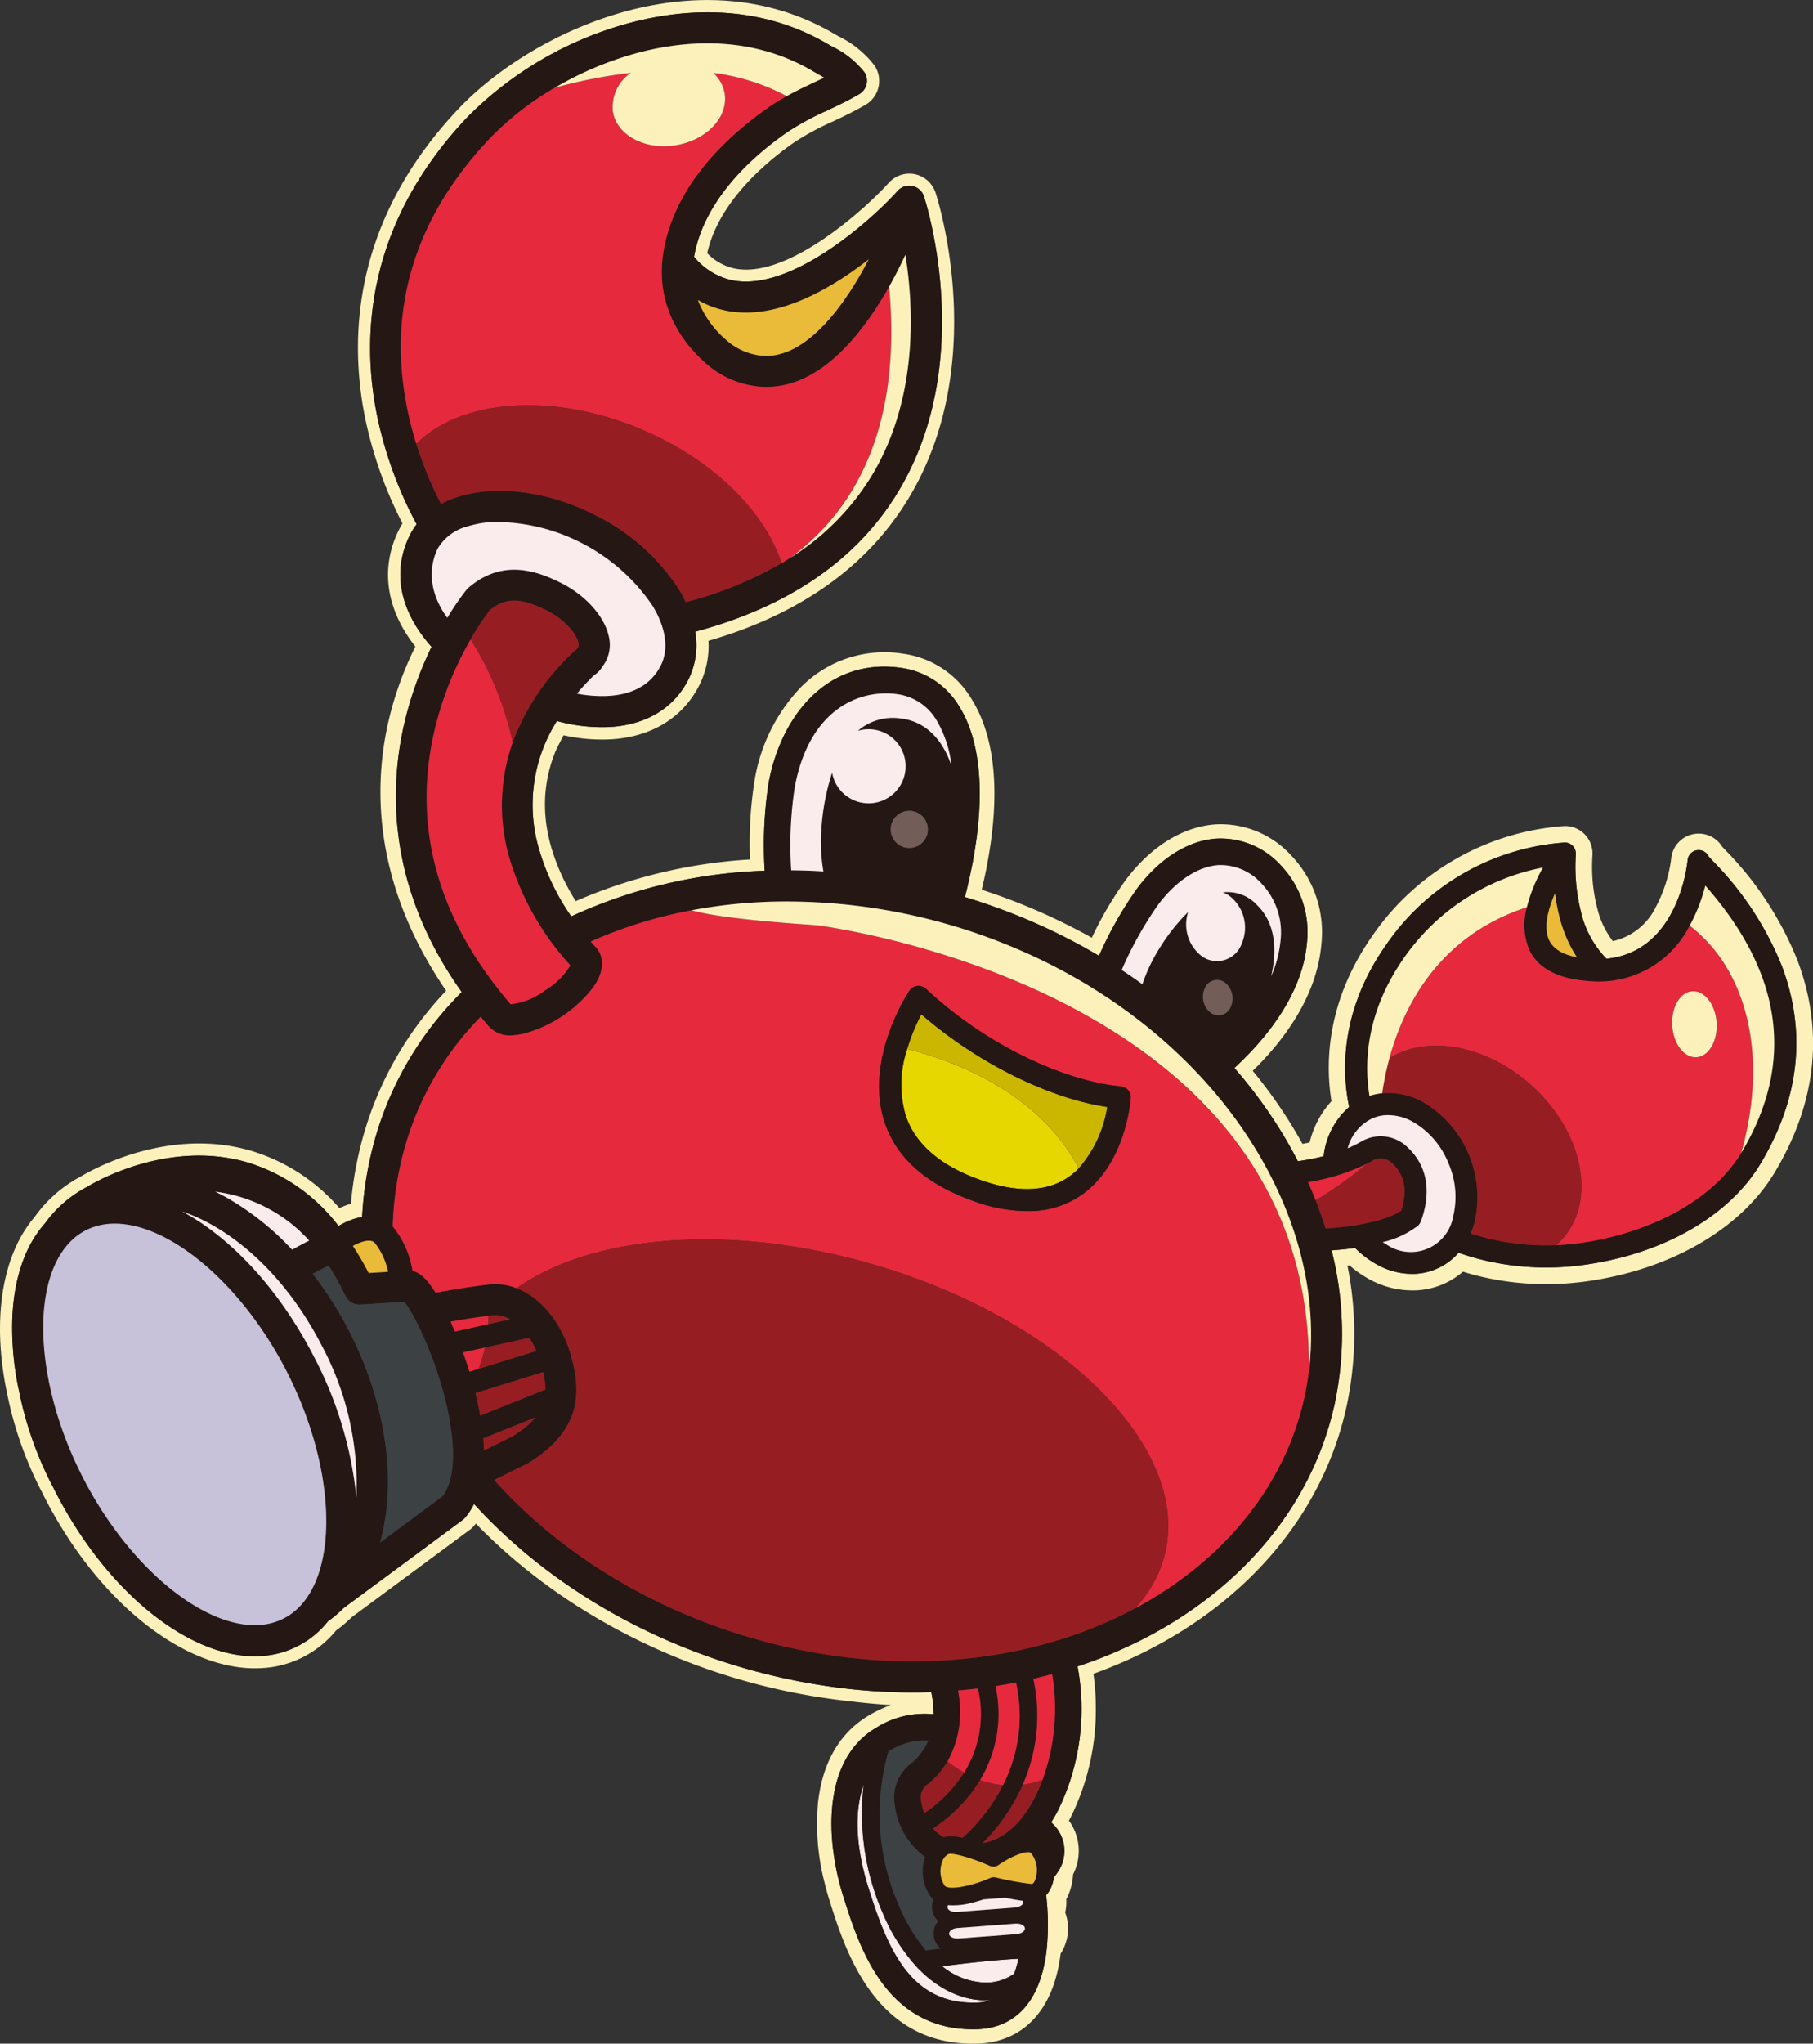 <svg xmlns="http://www.w3.org/2000/svg" xmlns:xlink="http://www.w3.org/1999/xlink" width="233.826" height="263.433" viewBox="0 0 233.826 263.433"><rect x="0" y="0" width="233.826" height="263.433" fill="#333333" stroke="none"/><defs><clipPath id="a"><rect width="233.826" height="263.432" fill="none"/></clipPath></defs><g clip-path="url(#a)"><path d="M136.086,255.228a18.37,18.37,0,0,0,.446-1.789q.154-.775.26-1.609a5.975,5.975,0,0,0,.924-3.842,5.9,5.9,0,0,0-.339-1.457,5.969,5.969,0,0,0,.143-1.727c.086-.156.168-.315.243-.483a7.885,7.885,0,0,0,.631-2.7,6.641,6.641,0,0,0-.536-6.941q.128-.235.253-.476a31.145,31.145,0,0,0,3.216-14.255,30.6,30.6,0,0,0-.31-4.192c16.682-6.005,29.156-18.431,32.665-34.523a44.585,44.585,0,0,0,.1-18.1l.256-.031a14.155,14.155,0,0,0,2.322,1.657,11.581,11.581,0,0,0,6.408,1.561,9.885,9.885,0,0,0,5.912-2.4c.415.129.833.254,1.256.368a36.817,36.817,0,0,0,11.772,1.171q1.253-.076,2.5-.237c11.026-1.429,20.261-6.712,24.7-14.131,5.375-8.977,6.355-18.166,2.912-27.311a43.113,43.113,0,0,0-9.284-14.188c-.145-.155-.314-.336-.431-.464a3.563,3.563,0,0,0-6.569,1.565,18.018,18.018,0,0,1-1.949,6.153,8.149,8.149,0,0,1-5.576,4.466,11.477,11.477,0,0,1-2.011-4.23,21.494,21.494,0,0,1-.624-6.7c0-.007,0-.014,0-.021a3.558,3.558,0,0,0,.013-.368c0-.024,0-.048,0-.071a3.525,3.525,0,0,0-.03-.366c0-.017-.006-.033-.008-.05a3.555,3.555,0,0,0-.071-.352c0-.01,0-.021-.007-.031a3.49,3.49,0,0,0-.114-.35l-.026-.068c-.041-.1-.085-.2-.135-.3-.005-.01-.011-.02-.017-.03l-.028-.05q-.085-.155-.182-.3l-.022-.033a3.562,3.562,0,0,0-.231-.294l-.043-.049a3.622,3.622,0,0,0-.264-.264l-.014-.014c-.008-.008-.018-.013-.026-.021a3.635,3.635,0,0,0-.307-.242l0,0a3.594,3.594,0,0,0-.328-.2l-.046-.025a3.506,3.506,0,0,0-.337-.154l-.057-.022a3.582,3.582,0,0,0-.359-.116l-.026-.006a3.669,3.669,0,0,0-.369-.073l-.031,0a3.574,3.574,0,0,0-.375-.03h-.065c-.031,0-.062,0-.093,0a32.791,32.791,0,0,0-24.658,13.968c-5.977,8.452-6.223,16.382-5.4,21.5a12,12,0,0,0-2.813,5.32q-.464.094-.927.172-1.03-1.863-2.213-3.689a63.553,63.553,0,0,0-4.2-5.722c6.581-6.436,8.514-12.253,8.855-16.335a14.3,14.3,0,0,0-3.9-11.431,12.3,12.3,0,0,0-9.651-4l-.053,0c-4.223.277-8.345,2.809-11.606,7.131a46.669,46.669,0,0,0-4.4,7.479,78.912,78.912,0,0,0-9.755-4.6c-1.472-.575-2.954-1.1-4.442-1.587,2.55-10.672,2.12-19.092-1.309-24.581a12.166,12.166,0,0,0-8.826-5.842,15.16,15.16,0,0,0-13.232,4.36,22.661,22.661,0,0,0-5.954,12.145,51.635,51.635,0,0,0-.567,10.021,66.174,66.174,0,0,0-22.467,5.364,27.413,27.413,0,0,1-3.176-6.969,21.315,21.315,0,0,1-.489-2.094q-.125-.694-.2-1.382t-.1-1.371q-.022-.655,0-1.3c.009-.245.022-.488.042-.731q.026-.337.066-.672a17.922,17.922,0,0,1,.309-1.813q.121-.542.275-1.08a19.066,19.066,0,0,1,.668-1.93c.314-.649.66-1.333,1.035-2.033a22.689,22.689,0,0,0,6.129.519c5.042-.308,9.081-2.614,11.293-6.822a11.24,11.24,0,0,0,1.256-5.875c11.733-3.4,20.349-9.478,25.674-18.139,10.264-16.694,4.453-36.948,3.688-39.41-.023-.077-.047-.15-.071-.224-.007-.021-.017-.041-.024-.062q-.036-.1-.078-.2c-.016-.039-.033-.079-.05-.117-.029-.062-.06-.122-.092-.181-.04-.075-.083-.148-.128-.219-.026-.042-.052-.084-.08-.125s-.071-.1-.108-.146-.052-.067-.079-.1-.078-.092-.119-.137-.06-.064-.091-.1-.082-.083-.125-.123-.082-.07-.123-.105c-.063-.053-.127-.1-.193-.151s-.1-.076-.158-.111-.08-.048-.12-.072-.1-.06-.155-.088-.085-.043-.127-.063c-.027-.013-.053-.027-.08-.04s-.057-.022-.086-.034-.083-.034-.125-.05c-.064-.024-.127-.045-.192-.065-.036-.011-.071-.023-.107-.033-.1-.028-.2-.052-.3-.071l-.025,0q-.144-.025-.288-.038c-.035,0-.07,0-.105-.007-.072,0-.145-.007-.218-.008l-.11,0c-.08,0-.16.008-.24.016l-.079.008a3.54,3.54,0,0,0-.663.146l-.02.005-.039.014c-.064.022-.126.044-.189.07l-.058.024c-.062.026-.123.054-.184.083l-.053.028c-.06.031-.121.063-.179.1l-.035.022a3.553,3.553,0,0,0-.75.607h0c-.017.019-.036.036-.053.055-3.013,3.35-13.159,12.565-20.02,11.021a7,7,0,0,1-3.4-1.943c1.451-6.6,7.553-11.732,11.213-14.285a34.066,34.066,0,0,1,4.968-2.684c1.384-.654,2.816-1.331,4.233-2.159a3.569,3.569,0,0,0,1.173-5.05,12.972,12.972,0,0,0-4.68-3.8c-.19-.108-.374-.213-.548-.315C90.082-5.9,68.657,3.9,59.026,14.138c-13.665,14.52-14.014,29.72-11.9,39.914a53.315,53.315,0,0,0,4.781,13.416c-.149.242-.291.489-.418.744-2.526,5.032-1.685,10.347,2.079,15.133a44.113,44.113,0,0,0-3.29,8.9c-2.079,8.323-2.36,20.531,6.355,34.1q.432.682.9,1.368-1.391,1.465-2.646,3.037a44.711,44.711,0,0,0-8.73,18.476,46.837,46.837,0,0,0-.9,5.936,11.4,11.4,0,0,0-1.483.568,24.246,24.246,0,0,0-11.479-7.418c-10.737-3.092-20.625,2.584-21.852,3.327a17.1,17.1,0,0,0-5.974,5.228c-4.323,5.043-5.549,13.544-3.5,23.008a47.836,47.836,0,0,0,4.293,12.184c.044.086.091.17.136.256.093.188.186.375.282.563,7.166,14.059,18.608,22.724,28.115,22.143a13.252,13.252,0,0,0,9.542-4.843,16.922,16.922,0,0,0,2.026-1.719L60.578,197.2a3.571,3.571,0,0,0,.585-.544c.072-.085.136-.176.206-.263,11.837,12.212,28.765,20.518,47.007,22.757.325.04.649.073.973.108q2.816.361,5.576.518c-.278.1-.559.206-.844.325l-.228.1c-.124.054-.248.11-.373.168s-.25.12-.376.182c-.093.046-.186.091-.28.141-.228.119-.457.243-.688.377l-.1.06c-.1.061-.2.128-.3.191s-.226.139-.335.213-.222.158-.332.238-.214.152-.318.232-.21.171-.314.258-.2.164-.3.25-.2.185-.3.278-.191.177-.283.269-.186.2-.278.3-.18.188-.265.287-.174.211-.261.317-.167.2-.247.3-.162.224-.243.337-.155.211-.228.32-.15.237-.225.357-.142.221-.209.336-.138.25-.206.376-.13.232-.191.352-.126.265-.188.4-.117.241-.171.365-.113.278-.169.417-.1.25-.152.379-.1.292-.15.438c-.044.131-.091.258-.133.391-.048.154-.089.313-.133.47-.037.131-.077.259-.111.392-.043.166-.079.338-.117.508-.029.129-.062.255-.088.386-.039.191-.07.387-.1.582-.02.115-.043.227-.061.343q-.073.47-.126.955a30.336,30.336,0,0,0,.807,10.176q.3,1.231.683,2.459c.258.818.544,1.724.872,2.682q.123.36.254.728c.219.614.456,1.245.714,1.885q.155.384.321.772c.166.387.339.776.522,1.165q.183.389.378.777.1.194.2.388.2.387.416.771t.444.763c2.825,4.669,7.292,8.669,14.834,8.5q.249-.006.494-.021c4.7-.287,8.108-3.155,9.627-8.111.007-.022.013-.045.02-.068m-9.76,6.328c-.14.009-.28.014-.423.018-11.656.258-15.092-10.632-17.146-17.138-2.365-7.493-2.666-17.664,4.242-21.726l.064-.039a11.642,11.642,0,0,1,7.349-1.708,13.439,13.439,0,0,0-.306-2.853,74.1,74.1,0,0,1-11.54-.516c-18.6-2.283-35.8-10.988-47.431-23.735a8.655,8.655,0,0,1-1.161,1.776,2,2,0,0,1-.328.305L44.323,207.274a15.359,15.359,0,0,1-2.029,1.718,11.846,11.846,0,0,1-8.647,4.476c-3.655.223-7.723-1.075-11.857-3.841-5.687-3.8-10.913-10.007-14.714-17.464-.075-.147-.145-.3-.218-.443-.066-.126-.134-.249-.2-.376a46.165,46.165,0,0,1-4.2-12.011,38.241,38.241,0,0,1-.876-9.344c.2-5.218,1.662-9.43,4.2-12.272A15.533,15.533,0,0,1,11.216,153c.932-.571,10.395-6.135,20.643-3.183a23.253,23.253,0,0,1,11.8,8.215c.168-.1.34-.19.516-.281a8.64,8.64,0,0,1,2.531-.884,45.118,45.118,0,0,1,.979-7.309,43.149,43.149,0,0,1,8.426-17.833,44.549,44.549,0,0,1,3.445-3.844c-9.541-13.407-9.408-26.065-7.4-34.663a46.888,46.888,0,0,1,3.507-9.836c-4.08-4.574-5.168-9.69-2.769-14.467a8.352,8.352,0,0,1,.843-1.338,51.813,51.813,0,0,1-5.071-13.845c-2.038-9.829-1.7-24.491,11.506-38.519A46.373,46.373,0,0,1,80.889,3.042C87.525,1.22,97.4.2,106.768,5.682c.179.1.369.213.565.324a11.762,11.762,0,0,1,4.149,3.3,2,2,0,0,1-.657,2.828c-1.358.794-2.757,1.455-4.111,2.1a35.185,35.185,0,0,0-5.2,2.815C92.506,23.331,90.1,29.58,89.514,33.1a8.817,8.817,0,0,0,4.744,2.991c7.642,1.717,18.13-7.722,21.526-11.5.016-.018.035-.032.051-.048.039-.041.08-.08.123-.117s.068-.059.1-.087.091-.065.138-.095.078-.05.119-.072.095-.046.144-.068.092-.041.139-.057c.015-.005.028-.013.043-.018a2.014,2.014,0,0,1,.2-.055l.018,0a1.959,1.959,0,0,1,.262-.035l.053,0a2.009,2.009,0,0,1,.277.006l.035,0a1.972,1.972,0,0,1,.262.048l.032.008a1.99,1.99,0,0,1,.268.095l.024.009.023.013a2.006,2.006,0,0,1,.25.137l.024.017a1.962,1.962,0,0,1,.219.17l.018.015a2.01,2.01,0,0,1,.2.209l.024.031a1.974,1.974,0,0,1,.281.488c.008.019.015.038.022.058s.017.04.024.061.011.034.017.052c.456,1.414,6.708,21.7-3.48,38.267-5.3,8.62-14.04,14.587-26.037,17.806a9.926,9.926,0,0,1-.946,6.3c-1.938,3.689-5.518,5.706-10.025,5.981a21.931,21.931,0,0,1-6.86-.767A20.153,20.153,0,0,0,69.563,109.6a29.611,29.611,0,0,0,4.112,8.522,64.681,64.681,0,0,1,24.947-5.881,53.082,53.082,0,0,1,.483-11.168c1.486-8.445,7.35-16.355,17.105-14.99a10.365,10.365,0,0,1,7.511,4.988c3.257,5.213,3.486,13.821.726,24.561q3.033.92,6.027,2.085a77.173,77.173,0,0,1,11.265,5.487,48.978,48.978,0,0,1,4.941-8.71c2.931-3.885,6.57-6.157,10.248-6.4l.044,0a10.506,10.506,0,0,1,8.218,3.452,12.468,12.468,0,0,1,3.37,9.976c-.445,5.335-3.72,10.934-9.355,16.141a62.632,62.632,0,0,1,5.231,6.926,58.829,58.829,0,0,1,2.956,5.093,31.776,31.776,0,0,0,3.32-.646,9.842,9.842,0,0,1,3.29-6.343c-.956-4.578-1.195-12.471,4.851-21.021A30.531,30.531,0,0,1,201.8,108.609h.025c.043,0,.085,0,.127.007.02,0,.039,0,.058,0a1.453,1.453,0,0,1,.176.035l.052.017c.041.013.082.026.122.042l.062.029c.035.016.07.034.1.053l.061.037c.032.02.063.042.092.064s.04.03.058.046.021.015.03.024.036.036.054.054.033.032.049.049c.032.035.061.072.09.11l.026.033a1.486,1.486,0,0,1,.1.16l0,.007c.006.011.009.023.015.034.02.042.039.085.055.13.008.021.014.042.021.064.012.038.022.076.031.114.005.023.01.046.014.07s.011.076.015.114c0,.023,0,.046.005.07,0,.04,0,.081,0,.122,0,.021,0,.042,0,.063,0,0,0,.01,0,.014a23.667,23.667,0,0,0,.659,7.35,12.794,12.794,0,0,0,3.291,6.059c9.264-.9,10.42-12.177,10.467-12.695a1.426,1.426,0,0,1,2.7-.507c.122.144.381.42.614.669a41.108,41.108,0,0,1,8.845,13.481c3.2,8.5,2.278,17.068-2.745,25.456-4.109,6.862-12.761,11.763-23.144,13.108q-1.172.152-2.356.224a34.667,34.667,0,0,1-11.082-1.1q-1.2-.325-2.368-.739A7.953,7.953,0,0,1,182.6,164.2a9.364,9.364,0,0,1-5.193-1.3,12.267,12.267,0,0,1-2.648-2.042c-.912.134-1.919.243-3.022.32a43.508,43.508,0,0,1,.41,19.723c-3.5,16.03-16.232,28.3-33.174,33.906a29.679,29.679,0,0,1-2.511,18.546c-.28.541-.577,1.052-.886,1.54l.34.35a4.794,4.794,0,0,1,.467,6.131l-.465.654a5.23,5.23,0,0,1-.372,1.308,3.5,3.5,0,0,1-.626.959,31.918,31.918,0,0,1,.042,7.225,18.391,18.391,0,0,1-.664,3.216c-1.293,4.23-4.046,6.584-7.975,6.824" transform="translate(0 0)" fill="#fdf1bb"/><path d="M331.491,654.216c-.07.041-.139.085-.209.13a29.311,29.311,0,0,0,1.359,19.892,22.52,22.52,0,0,0,3.491,5.773c.45-.063,1.121-.154,1.94-.259a2.443,2.443,0,0,1-.352-3.523l.013-.015a2.461,2.461,0,0,1-.8-1.572,2.42,2.42,0,0,1,.189-1.21,2.578,2.578,0,0,1-.493-.555,5.632,5.632,0,0,1-.586-4.936,9.732,9.732,0,0,1-3.953-7.024A5.438,5.438,0,0,1,334.107,656a7.825,7.825,0,0,0,2.358-3.071,8.482,8.482,0,0,0-4.918,1.252l-.056.034" transform="translate(-216.717 -428.58)" fill="#3c4144"/><path d="M353.679,735.828a9.114,9.114,0,0,0,5.755,2.107,6.26,6.26,0,0,0,3.522-1.147q.125-.326.236-.691.179-.578.314-1.236c-3.079.143-7.242.634-9.828.967" transform="translate(-232.16 -482.374)" fill="#faebed"/><path d="M339.011,697.365l-.065.005q-.167.01-.335.014c-3.23.078-6.5-1.493-9.2-4.422l-.025-.029-.007-.007a24.194,24.194,0,0,1-4.266-6.823,32.12,32.12,0,0,1-2.448-16.5c-1.082,3.038-1.219,7.454.637,13.337,2.485,7.877,5.412,14.932,13.807,14.746a5.788,5.788,0,0,0,1.9-.326" transform="translate(-211.283 -439.542)" fill="#faebed"/><path d="M137.286,257.765a18.425,18.425,0,0,0,.664-3.217,31.938,31.938,0,0,0-.042-7.225,3.493,3.493,0,0,0,.626-.959,5.222,5.222,0,0,0,.372-1.308l.465-.654a4.794,4.794,0,0,0-.467-6.131l-.341-.35c.309-.488.606-1,.886-1.54a29.68,29.68,0,0,0,2.511-18.546c16.942-5.607,29.678-17.876,33.174-33.906a43.508,43.508,0,0,0-.41-19.723c1.1-.077,2.11-.186,3.022-.32a12.265,12.265,0,0,0,2.648,2.042,9.361,9.361,0,0,0,5.193,1.3,7.953,7.953,0,0,0,5.516-2.715q1.163.412,2.368.739a34.657,34.657,0,0,0,11.082,1.1q1.181-.072,2.355-.224c10.383-1.345,19.036-6.246,23.145-13.108,5.023-8.389,5.946-16.954,2.745-25.456a41.113,41.113,0,0,0-8.845-13.481c-.233-.249-.491-.525-.614-.669a1.425,1.425,0,0,0-2.7.507c-.047.517-1.2,11.8-10.467,12.694a12.8,12.8,0,0,1-3.291-6.059,23.688,23.688,0,0,1-.659-7.35s0-.01,0-.014c0-.021,0-.042,0-.063,0-.041,0-.081,0-.122,0-.023,0-.046-.005-.07,0-.038-.008-.077-.015-.114s-.009-.046-.014-.07c-.009-.038-.019-.077-.031-.114-.007-.021-.013-.042-.021-.064-.016-.044-.035-.087-.056-.13-.005-.011-.009-.023-.014-.034l0-.007a1.452,1.452,0,0,0-.1-.16c-.008-.012-.018-.022-.026-.033-.029-.038-.058-.075-.09-.11-.016-.018-.033-.033-.049-.049s-.035-.037-.054-.054-.02-.015-.03-.024-.038-.031-.058-.046-.061-.044-.092-.064l-.061-.037c-.034-.019-.068-.036-.1-.053s-.041-.02-.062-.029c-.04-.016-.081-.03-.122-.043-.018-.005-.034-.012-.052-.017a1.392,1.392,0,0,0-.176-.035l-.058,0c-.042,0-.085-.007-.127-.007h-.025a30.532,30.532,0,0,0-22.947,13.064c-6.046,8.55-5.807,16.444-4.851,21.022a9.841,9.841,0,0,0-3.29,6.343,31.866,31.866,0,0,1-3.32.646,58.643,58.643,0,0,0-2.957-5.093,62.554,62.554,0,0,0-5.23-6.926c5.635-5.207,8.91-10.806,9.355-16.141a12.467,12.467,0,0,0-3.37-9.975,10.505,10.505,0,0,0-8.218-3.452l-.044,0c-3.677.241-7.317,2.513-10.248,6.4a48.978,48.978,0,0,0-4.941,8.71,77.193,77.193,0,0,0-11.265-5.487q-2.99-1.168-6.027-2.086c2.761-10.74,2.532-19.348-.726-24.561a10.365,10.365,0,0,0-7.511-4.989c-9.755-1.365-15.619,6.545-17.105,14.99a53.085,53.085,0,0,0-.483,11.168,64.681,64.681,0,0,0-24.947,5.881,29.612,29.612,0,0,1-4.112-8.522,20.152,20.152,0,0,1,2.269-16.662,21.943,21.943,0,0,0,6.86.767c4.507-.275,8.087-2.292,10.025-5.981a9.926,9.926,0,0,0,.946-6.3c12-3.219,20.737-9.186,26.037-17.806,10.189-16.571,3.936-36.854,3.48-38.267-.005-.018-.011-.035-.017-.052s-.016-.041-.024-.061-.014-.039-.022-.058a1.98,1.98,0,0,0-.281-.488l-.024-.03a1.981,1.981,0,0,0-.2-.209l-.018-.015a2.047,2.047,0,0,0-.219-.17l-.024-.017a1.987,1.987,0,0,0-.25-.137c-.008,0-.014-.009-.023-.012l-.025-.009a2.016,2.016,0,0,0-.268-.095l-.032-.007a1.972,1.972,0,0,0-.262-.048l-.035,0a1.956,1.956,0,0,0-.277-.007l-.053,0a1.959,1.959,0,0,0-.262.035l-.018,0a2.01,2.01,0,0,0-.2.055c-.015,0-.029.013-.043.018-.047.017-.093.037-.139.058s-.1.043-.144.068-.08.047-.119.072-.094.061-.138.094-.07.057-.1.087-.084.076-.123.117c-.017.017-.035.031-.051.048-3.4,3.781-13.884,13.22-21.526,11.5A8.815,8.815,0,0,1,92.5,36.135c.59-3.523,2.992-9.772,12-16.056a35.167,35.167,0,0,1,5.195-2.816c1.354-.64,2.754-1.3,4.111-2.1a2,2,0,0,0,.657-2.828,11.761,11.761,0,0,0-4.149-3.3c-.2-.111-.385-.219-.565-.324C100.388,3.232,90.51,4.252,83.873,6.074A46.373,46.373,0,0,0,63.152,18.246c-13.2,14.028-13.544,28.69-11.506,38.519A51.808,51.808,0,0,0,56.717,70.61a8.382,8.382,0,0,0-.844,1.338c-2.4,4.777-1.311,9.893,2.77,14.467a46.9,46.9,0,0,0-3.507,9.836c-2,8.6-2.137,21.256,7.4,34.663a44.593,44.593,0,0,0-3.445,3.844,43.151,43.151,0,0,0-8.426,17.833,45.122,45.122,0,0,0-.979,7.309,8.643,8.643,0,0,0-2.532.884c-.176.09-.348.185-.516.281a23.252,23.252,0,0,0-11.8-8.215C24.6,149.9,15.133,155.461,14.2,156.033a15.532,15.532,0,0,0-5.428,4.716c-2.541,2.842-4,7.054-4.2,12.272a38.236,38.236,0,0,0,.876,9.344,46.166,46.166,0,0,0,4.2,12.011c.065.126.133.249.2.375.074.148.143.3.218.444,3.8,7.458,9.027,13.66,14.714,17.464,4.134,2.766,8.2,4.064,11.857,3.841a11.843,11.843,0,0,0,8.647-4.476,15.356,15.356,0,0,0,2.029-1.718L62.63,198.971a2.011,2.011,0,0,0,.328-.3,8.656,8.656,0,0,0,1.161-1.776c11.629,12.747,28.828,21.451,47.431,23.734a74.054,74.054,0,0,0,11.54.516,13.437,13.437,0,0,1,.306,2.853,11.64,11.64,0,0,0-7.349,1.708l-.064.039c-6.908,4.063-6.606,14.233-4.242,21.727,2.053,6.506,5.49,17.4,17.146,17.137.143,0,.283-.009.423-.018,3.929-.239,6.682-2.593,7.975-6.823M64.983,134.1c.285.347.575.694.874,1.041a3.673,3.673,0,0,0,3.408,1.329,7.872,7.872,0,0,0,1.2-.173,16.919,16.919,0,0,0,9-5.958c1.735-2.445,1.155-4.08.656-4.835a2.928,2.928,0,0,0-.464-.543c-.168-.186-.325-.371-.486-.557a58.158,58.158,0,0,1,13.016-4.034,65.824,65.824,0,0,1,8.188-1.011q.947-.058,1.9-.09a75.627,75.627,0,0,1,29.732,5.208c13.492,5.267,24.879,14.262,32.065,25.326,6.247,9.619,8.933,20.126,7.724,29.946q-.207,1.681-.563,3.332c-2.337,10.718-9.476,20.056-20.1,26.295q-.886.521-1.8,1.005c-10.676,5.7-23.829,7.934-37.3,6.281-17.86-2.192-34.33-10.584-45.322-22.849L70.353,192a9.162,9.162,0,0,0,1.814-1.07c5.88-4.112,5.609-8.753,4.568-12.751h0c-1.177-4.52-3.9-7.85-7.114-9.091a7.577,7.577,0,0,0-3.988-.433c-.451.053-3.129.381-6.469,1.017-1.187-1.912-2.109-2.634-2.973-2.814a12.037,12.037,0,0,0-2.524-5.689l-.036-.039a41.373,41.373,0,0,1,.939-7.691A39.145,39.145,0,0,1,64.983,134.1m-6-36.783a43.407,43.407,0,0,1,4.694-11.857,34.713,34.713,0,0,1,2.459-3.745c2.045-1.679,4-1.666,7.377.02,2.313,1.155,3.8,2.961,4.075,4.149.029.124.085.426-.015.557-.087.114-.159.219-.225.318a2.021,2.021,0,0,0-.337.262,30.669,30.669,0,0,0-7.9,11.7,24.251,24.251,0,0,0-.4,15.022,35.542,35.542,0,0,0,7.835,13.735,9.552,9.552,0,0,1-3.3,3.249,9,9,0,0,1-4.408,1.766c-9.382-10.916-12.7-22.75-9.856-35.173M55.554,55.954c-2.684-12.946.85-24.711,10.5-34.968a38.409,38.409,0,0,1,8.494-6.647A43.516,43.516,0,0,1,84.929,9.926c5.9-1.619,14.642-2.544,22.809,2.237.192.113.4.228.606.348.295.168.61.347.922.535-.417.2-.84.4-1.272.606-1.17.553-2.365,1.119-3.546,1.774a25.352,25.352,0,0,0-2.226,1.376C91.9,24,89.033,31.375,88.444,36.3c-.609,5.078,1.386,9.912,5.618,13.611a12.032,12.032,0,0,0,6.981,2.968c4.539.33,8.927-2.179,13.041-7.458a44.032,44.032,0,0,0,3.575-5.438c.829-1.474,1.532-2.885,2.1-4.105,1.116,7.049,1.62,18.781-4.476,28.69a32.392,32.392,0,0,1-10.374,10.378q-.551.351-1.122.687a48.869,48.869,0,0,1-12.357,5.018c-.228-.479-.481-.959-.765-1.439a26.94,26.94,0,0,0-10.679-9.652C73.989,66.4,67.1,65.461,62.007,67.1a12.922,12.922,0,0,0-2.146.9,48.906,48.906,0,0,1-3.186-7.746c-.424-1.353-.807-2.79-1.121-4.3M88.17,88.9c-1.264,2.406-3.6,3.7-6.936,3.847a17.07,17.07,0,0,1-3.846-.306q1.018-1.2,2.214-2.371A3.257,3.257,0,0,0,80.651,89c.027-.042.056-.087.093-.135a4.578,4.578,0,0,0,.737-3.887c-.592-2.566-3.019-5.244-6.182-6.824-3.281-1.638-7.6-3.046-11.9.639a2,2,0,0,0-.243.248,33.3,33.3,0,0,0-2.485,3.632c-3.053-4.191-1.884-7.642-1.236-8.934a6.248,6.248,0,0,1,3.787-2.84,13.271,13.271,0,0,1,3.247-.584,22.86,22.86,0,0,1,11.653,2.777,22.923,22.923,0,0,1,9.1,8.153c1.7,2.864,2.03,5.581.941,7.653m26.856-52.437c-.6,1.155-1.276,2.357-2.027,3.548-2.677,4.245-6.874,9.233-11.667,8.884A8.018,8.018,0,0,1,96.687,46.9a12.861,12.861,0,0,1-3.7-5.2,11.982,11.982,0,0,0,3.385,1.325c6.516,1.46,13.621-2.634,18.652-6.564m3.7,56.047a6.953,6.953,0,0,1,5.085,3.412,14.559,14.559,0,0,1,1.9,5.818c-1.156-3.411-3.354-5.738-6.577-6.1a6.921,6.921,0,0,0-5.5,1.6,4.761,4.761,0,1,1-3.317,5.386,29.551,29.551,0,0,0-1.341,6.667,22.748,22.748,0,0,0,.216,6.067q-2.081-.128-4.146-.142a50.079,50.079,0,0,1,.425-10.516c1.78-10.12,8.257-12.894,13.262-12.192m3.924,17.29a2.4,2.4,0,1,1-2.538-2.248,2.4,2.4,0,0,1,2.538,2.248m79.339,5.061a20.633,20.633,0,0,0-2.081,5.115,8.339,8.339,0,0,0,.277,5.422c1.117,2.426,3.67,3.8,7.589,4.087a13.1,13.1,0,0,0,13.131-7.139c.049-.087.1-.174.146-.263a22.1,22.1,0,0,0,1.876-4.893c9.989,11.315,11.567,22.87,4.685,34.365-.015.026-.033.051-.049.077-4.336,7.154-13.688,10.718-21.016,11.668-.951.123-1.908.2-2.866.239a31.711,31.711,0,0,1-9.462-1.041q-.791-.214-1.561-.469a10.868,10.868,0,0,0,.493-1.421,14.224,14.224,0,0,0-6.407-15.38,9.27,9.27,0,0,0-5.486-1.274,7.924,7.924,0,0,0-1.641.339c-.683-4.108-.544-10.733,4.552-17.939a28.358,28.358,0,0,1,17.819-11.494m2.123,6.343a17.422,17.422,0,0,0,2.25,5.225c-1.867-.364-3.073-1.107-3.587-2.222-.786-1.7-.05-4.166.763-6.027a24.2,24.2,0,0,0,.573,3.025M187.073,164a5.94,5.94,0,0,1-5.273-.548c-.166-.094-.329-.2-.49-.3a11.545,11.545,0,0,0,4.552-2.124,1.424,1.424,0,0,0,.373-.554c.838-2.247,1.71-6.494-1.874-9.695a4.944,4.944,0,0,0-5.8-.6,15.319,15.319,0,0,1-1.765.873,5.884,5.884,0,0,1,3.259-3.885,5.061,5.061,0,0,1,1.65-.38,6.559,6.559,0,0,1,3.623.928,10.743,10.743,0,0,1,4.465,5.268h0a10.752,10.752,0,0,1,.6,6.882A5.951,5.951,0,0,1,187.073,164m-7.817-10.95c.251-.13.5-.264.744-.405a2.127,2.127,0,0,1,2.463.261c1.688,1.507,2.1,3.589,1.234,6.193-1.235.845-4.36,1.976-9.757,2.291q-.564-1.822-1.274-3.631-.463-1.177-.987-2.346a26.2,26.2,0,0,0,7.577-2.363m-19.119-38.5.029,0a7.108,7.108,0,0,1,5.572,2.435,9.1,9.1,0,0,1,2.4,7.289,14.683,14.683,0,0,1-1.211,4.608c.874-3.661.415-7.025-1.822-9.187a5.107,5.107,0,0,0-4.416-1.626,3.662,3.662,0,0,1,.816.412,5.169,5.169,0,0,1,1.625,6.191,3.38,3.38,0,0,1-5.107,1.65,5.156,5.156,0,0,1-1.8-5.73,24.8,24.8,0,0,0-3.636,4.579,21.726,21.726,0,0,0-2.265,4.735q-1.309-.943-2.666-1.834a46.863,46.863,0,0,1,4.741-8.477c2.289-3.034,5.11-4.872,7.741-5.045m1.6,18.223a1.7,1.7,0,0,1-2.572.831,2.6,2.6,0,0,1-.818-3.118,1.7,1.7,0,0,1,2.572-.831,2.6,2.6,0,0,1,.818,3.118m-24.281,99.663a21.186,21.186,0,0,1-1.041,2.372c-2.089,4.036-4.611,5.447-6.694,5.811a26.042,26.042,0,0,0,3.645-4.624,23.608,23.608,0,0,0,1.522-2.9,22.136,22.136,0,0,0,1.371-13.662q1.225-.283,2.427-.61a26.911,26.911,0,0,1-1.229,13.61m-22.449,14c-1.856-5.882-1.719-10.3-.637-13.337a32.116,32.116,0,0,0,2.448,16.5,24.186,24.186,0,0,0,4.266,6.823l.006.007.025.029c2.7,2.929,5.97,4.5,9.2,4.422.112,0,.224-.007.335-.014l.065-.005a5.787,5.787,0,0,1-1.9.326c-8.4.186-11.322-6.869-13.808-14.746m7.729-19.053a7.83,7.83,0,0,1-2.358,3.071,5.437,5.437,0,0,0-2.017,4.917,9.733,9.733,0,0,0,3.953,7.024,5.632,5.632,0,0,0,.587,4.936,2.568,2.568,0,0,0,.493.554,2.415,2.415,0,0,0-.189,1.21,2.458,2.458,0,0,0,.8,1.572l-.014.014a2.444,2.444,0,0,0,.352,3.523c-.819.105-1.489.2-1.94.259a22.52,22.52,0,0,1-3.492-5.773,29.311,29.311,0,0,1-1.359-19.892c.069-.044.139-.089.209-.13l.056-.034a8.477,8.477,0,0,1,4.918-1.252m5.565,6.71a18.018,18.018,0,0,0,1.095-1.615,16.486,16.486,0,0,0,1.981-12.108q1.336-.206,2.649-.461a19.6,19.6,0,0,1-1.687,13.243c-.267.527-.552,1.051-.869,1.568a23.737,23.737,0,0,1-4.34,5.208,5.564,5.564,0,0,0-2.331-.123c-.038.009-.075.025-.112.036a5.238,5.238,0,0,1-1.362-1.106,20.567,20.567,0,0,0,4.975-4.644m8.154,11.34c-.048.109-.221.457-.406.446a35.351,35.351,0,0,1-4.612-.833,1.14,1.14,0,0,0-.738.062c-2.56,1.122-5.477,1.6-5.89.974a3.4,3.4,0,0,1-.3-3.059,1.6,1.6,0,0,1,.828-1c.731-.174,3.335.648,5.312,1.53a1.141,1.141,0,0,0,1.122-.11c1.682-1.187,3.754-1.954,4.183-1.548a3.6,3.6,0,0,1,.5,3.538m-2.435,11.322q-.112.365-.236.691a6.261,6.261,0,0,1-3.522,1.147,9.113,9.113,0,0,1-5.755-2.107c2.585-.333,6.748-.825,9.827-.967q-.135.658-.314,1.236m-8.755-8.149a9.187,9.187,0,0,0,3.012-.293c.56-.134,1.095-.294,1.571-.451l2.775-.209c.691.142,1.51.292,2.312.4a.41.41,0,0,1,.029.1c.038.372-.44.713-1.068.76l-7.5.566-.028,0c-.616.037-1.14-.224-1.177-.591a.446.446,0,0,1,.076-.287m8.839,3.736-7.5.566-.028,0c-.616.037-1.14-.224-1.177-.591s.44-.713,1.068-.76l7.5-.566h.021c.612-.037,1.147.222,1.184.59s-.44.713-1.068.76M64.3,182.6l8.741-2.707a10.652,10.652,0,0,1,.3,2.247l-8.415,3.373c-.172-.978-.383-1.954-.622-2.914m1.7-9.962.143-.017.108-.015a3.855,3.855,0,0,1,2.53.492l-2.823.624-4.3.952c-.19-.454-.377-.886-.558-1.288,2.459-.436,4.381-.683,4.9-.748m3.883,15.021c-.161.113-.521.349-.771.5l-3.717,1.846q-.019-.78-.084-1.575l6.752-2.707a10.827,10.827,0,0,1-2.18,1.933M62.7,177.365l2.836-.627,5.7-1.261a11.178,11.178,0,0,1,.932,1.7L64.7,179.49l-1.168.362c-.266-.861-.548-1.693-.834-2.487M40.664,164.127a35.8,35.8,0,0,0-8.136-6.543q-.894-.514-1.786-.948a19.611,19.611,0,0,1,12.121,6.313c-.634.319-1.374.711-2.2,1.177m3.859,12.439a37.926,37.926,0,0,1,4.423,19.506,49.437,49.437,0,0,0-5.383-17.984c-3.8-7.457-9.027-13.66-14.714-17.464q-1.193-.8-2.376-1.431a22.7,22.7,0,0,1,4.066,1.854c5.543,3.189,10.509,8.7,13.984,15.519M14.057,161.62a7.952,7.952,0,0,1,3.161-.84c7.136-.435,16.817,7.408,22.789,19.124,6.913,13.563,6.711,28.107-.442,31.759a7.945,7.945,0,0,1-3.161.84c-7.136.434-16.817-7.408-22.789-19.124C6.7,179.816,6.9,165.272,14.057,161.62m37.26,1.634a8.7,8.7,0,0,1,1.712,3.717l-2.5.153a40.125,40.125,0,0,0-2.033-3.492c1.161-.611,2.32-.945,2.821-.378m1.519,34.174c.754-7.124-.936-15.178-4.759-22.677a47.416,47.416,0,0,0-4.765-7.523c.814-.445,1.513-.8,2.066-1.061a37.886,37.886,0,0,1,2.159,3.9,2,2,0,0,0,1.919,1.125l5.676-.346c1.518,1.817,5.509,10.193,6.187,17.8.3,3.315-.141,5.819-1.261,7.264L52,201.864a27.322,27.322,0,0,0,.832-4.437m73.7,23.514q1.3-.107,2.573-.261a14.237,14.237,0,0,1-1.78,10.845,17.621,17.621,0,0,1-5.143,5.235,9.055,9.055,0,0,1-.437-1.845,2,2,0,0,1,.767-1.79,11.333,11.333,0,0,0,2.669-3.031,13.236,13.236,0,0,0,1.351-9.153" transform="translate(-2.985 -3.033)" fill="#251714"/><path d="M366.044,722.269c-.038-.368-.573-.628-1.185-.59h-.021l-7.5.566c-.628.047-1.106.388-1.069.76s.562.628,1.178.591l.028,0,7.5-.566c.628-.047,1.106-.388,1.069-.76" transform="translate(-233.859 -473.719)" fill="#faebed"/><path d="M356.841,713.8l.028,0,7.5-.566c.628-.048,1.106-.388,1.068-.761a.4.4,0,0,0-.029-.1c-.8-.107-1.621-.257-2.312-.4l-2.775.209c-.476.157-1.011.317-1.571.451a9.188,9.188,0,0,1-3.012.293.446.446,0,0,0-.076.287c.037.367.561.628,1.177.591" transform="translate(-233.461 -467.345)" fill="#faebed"/><path d="M355.661,642.876a17.426,17.426,0,0,0,2.144,1.431,14.239,14.239,0,0,0,1.78-10.845q-1.278.154-2.573.261a13.233,13.233,0,0,1-1.351,9.153" transform="translate(-233.461 -415.814)" fill="#e7293d"/><path d="M387.691,628.059q-1.2.327-2.427.61a22.136,22.136,0,0,1-1.37,13.662,11.921,11.921,0,0,0,2.569-.662,26.911,26.911,0,0,0,1.229-13.61" transform="translate(-251.994 -412.268)" fill="#e7293d"/><path d="M370.852,644.462a19.607,19.607,0,0,0,1.686-13.244q-1.312.256-2.65.461a16.484,16.484,0,0,1-1.981,12.108,11.79,11.79,0,0,0,2.944.675" transform="translate(-241.5 -414.341)" fill="#e7293d"/><path d="M374.022,668.334a23.607,23.607,0,0,1-1.522,2.9,26.043,26.043,0,0,1-3.645,4.624c2.083-.365,4.605-1.776,6.694-5.811a21.2,21.2,0,0,0,1.041-2.372,11.93,11.93,0,0,1-2.569.662" transform="translate(-242.122 -438.27)" fill="#961e22"/><path d="M350.242,674.059a5.238,5.238,0,0,0,1.362,1.106c.038-.011.074-.027.112-.036a5.569,5.569,0,0,1,2.331.122,23.714,23.714,0,0,0,4.34-5.207c.317-.518.6-1.041.869-1.568a11.792,11.792,0,0,1-2.944-.675,17.891,17.891,0,0,1-1.095,1.615,20.565,20.565,0,0,1-4.975,4.644" transform="translate(-229.904 -438.354)" fill="#961e22"/><path d="M349.068,660.862a11.333,11.333,0,0,1-2.669,3.031,2,2,0,0,0-.767,1.79,9.01,9.01,0,0,0,.437,1.844,17.626,17.626,0,0,0,5.143-5.235,17.432,17.432,0,0,1-2.144-1.431" transform="translate(-226.868 -433.8)" fill="#961e22"/><path d="M364.7,695c-.43-.405-2.5.361-4.184,1.548a1.139,1.139,0,0,1-1.122.11c-1.977-.882-4.581-1.7-5.312-1.53a1.6,1.6,0,0,0-.828,1,3.4,3.4,0,0,0,.3,3.059c.413.631,3.33.149,5.89-.974a1.148,1.148,0,0,1,.389-.094,1.132,1.132,0,0,1,.349.033,35.474,35.474,0,0,0,4.611.833c.186.012.358-.337.407-.446a3.6,3.6,0,0,0-.5-3.538" transform="translate(-231.728 -456.138)" fill="#eabb38"/><path d="M580.835,341.16c.514,1.115,1.72,1.858,3.588,2.222a17.408,17.408,0,0,1-2.251-5.225,24.176,24.176,0,0,1-.573-3.025c-.813,1.861-1.549,4.323-.763,6.027" transform="translate(-381.049 -219.986)" fill="#eabb38"/><path d="M521.562,359.82c4.8-3.021,12.368-1.762,18.2,3.4,6.722,5.955,8.58,14.845,4.149,19.856a9.205,9.205,0,0,1-.855.846c.958-.038,1.915-.116,2.866-.239,7.328-.95,16.68-4.514,21.016-11.668,3.571-12.645.659-23.7-6.658-29.286a13.1,13.1,0,0,1-13.131,7.139c-3.919-.285-6.472-1.66-7.589-4.087a8.339,8.339,0,0,1-.277-5.422c-11.343,3.691-15.894,12.773-17.718,19.46m42.2-4.551c.143,2.35-1.024,4.333-2.606,4.43s-2.982-1.731-3.125-4.08,1.024-4.333,2.606-4.43,2.982,1.73,3.125,4.08" transform="translate(-342.361 -223.418)" fill="#e7293d"/><path d="M542.129,417.17c4.431-5.011,2.574-13.9-4.149-19.856-5.828-5.163-13.4-6.423-18.2-3.4a36.724,36.724,0,0,0-.931,4.519,9.272,9.272,0,0,1,5.486,1.274,14.223,14.223,0,0,1,6.407,15.38,10.841,10.841,0,0,1-.493,1.421q.77.254,1.561.469a31.7,31.7,0,0,0,9.462,1.041,9.089,9.089,0,0,0,.854-.845" transform="translate(-340.582 -257.509)" fill="#961e22"/><path d="M640.9,366.7c.016-.026.033-.051.049-.078,6.882-11.494,5.3-23.049-4.685-34.364a22.1,22.1,0,0,1-1.876,4.893c-.047.089-.1.175-.146.263,7.317,5.583,10.23,16.642,6.658,29.286" transform="translate(-416.326 -218.097)" fill="#fdf1bb"/><path d="M513.515,354.907a7.946,7.946,0,0,1,1.641-.339,36.72,36.72,0,0,1,.931-4.518c1.824-6.687,6.375-15.769,17.718-19.46a20.639,20.639,0,0,1,2.081-5.115,28.36,28.36,0,0,0-17.819,11.494c-5.1,7.206-5.236,13.832-4.553,17.94" transform="translate(-336.887 -213.646)" fill="#fdf1bb"/><path d="M519.487,431.441a10.752,10.752,0,0,0-.6-6.882h0a10.743,10.743,0,0,0-4.465-5.268,6.559,6.559,0,0,0-3.623-.928,5.061,5.061,0,0,0-1.65.38,5.884,5.884,0,0,0-3.259,3.885,15.388,15.388,0,0,0,1.765-.873,4.944,4.944,0,0,1,5.8.6c3.584,3.2,2.713,7.448,1.874,9.695a1.427,1.427,0,0,1-.374.554,11.555,11.555,0,0,1-4.553,2.124c.161.106.324.208.49.3a5.543,5.543,0,0,0,8.6-3.587" transform="translate(-332.076 -274.613)" fill="#faebed"/><path d="M490.983,438.974q.525,1.169.987,2.346a49.11,49.11,0,0,0,6.59-4.709,26.2,26.2,0,0,1-7.577,2.363" transform="translate(-322.289 -286.598)" fill="#e7293d"/><path d="M493.856,440.016q.711,1.807,1.274,3.631c5.4-.314,8.523-1.446,9.757-2.291.868-2.6.454-4.686-1.234-6.193a2.128,2.128,0,0,0-2.463-.261c-.243.142-.492.275-.744.405a49.093,49.093,0,0,1-6.59,4.709" transform="translate(-324.175 -285.294)" fill="#961e22"/><path d="M296.842,282.934q2.065.013,4.146.142a22.749,22.749,0,0,1-.216-6.067,29.554,29.554,0,0,1,1.341-6.667,4.775,4.775,0,1,0,3.317-5.386,6.92,6.92,0,0,1,5.5-1.6c3.223.365,5.421,2.691,6.577,6.1a14.558,14.558,0,0,0-1.9-5.818,6.953,6.953,0,0,0-5.085-3.412c-5.005-.7-11.482,2.072-13.263,12.192a50.076,50.076,0,0,0-.425,10.516" transform="translate(-194.792 -170.748)" fill="#faebed"/><path d="M334.338,306.731a2.4,2.4,0,1,0,2.246-2.54,2.4,2.4,0,0,0-2.246,2.54" transform="translate(-219.462 -199.673)" fill="#725d58"/><path d="M421.064,338.061q1.357.891,2.665,1.834a21.734,21.734,0,0,1,2.265-4.735,24.814,24.814,0,0,1,3.636-4.579,5.157,5.157,0,0,0,1.8,5.73,3.381,3.381,0,0,0,5.107-1.65,5.169,5.169,0,0,0-1.625-6.191,3.663,3.663,0,0,0-.816-.412,5.105,5.105,0,0,1,4.416,1.626c2.237,2.162,2.7,5.526,1.822,9.187a14.681,14.681,0,0,0,1.211-4.608,9.1,9.1,0,0,0-2.4-7.289,7.107,7.107,0,0,0-5.572-2.436l-.029,0c-2.631.172-5.452,2.011-7.741,5.044a46.872,46.872,0,0,0-4.741,8.477" transform="translate(-276.393 -213.024)" fill="#faebed"/><path d="M454.337,367.94a1.7,1.7,0,0,0-2.572.831,2.6,2.6,0,0,0,.818,3.118,1.7,1.7,0,0,0,2.572-.831,2.6,2.6,0,0,0-.818-3.118" transform="translate(-296.405 -241.32)" fill="#725d58"/><path d="M265.344,103.859a11.982,11.982,0,0,1-3.385-1.325,12.861,12.861,0,0,0,3.7,5.2,8.018,8.018,0,0,0,4.645,1.993c4.794.349,8.991-4.638,11.667-8.884.751-1.191,1.428-2.393,2.027-3.548-5.031,3.93-12.135,8.023-18.652,6.563" transform="translate(-171.954 -63.867)" fill="#eabb38"/><path d="M181.379,73.231c9.312,3.9,16.03,10.621,18.192,17.3q.571-.337,1.122-.687c7.75-5.68,14.5-16.046,12.751-34.962a44.032,44.032,0,0,1-3.575,5.438c-4.114,5.278-8.5,7.788-13.041,7.458a12.032,12.032,0,0,1-6.981-2.968c-4.232-3.7-6.227-8.533-5.618-13.611.59-4.924,3.46-12.3,13.778-19.5a25.408,25.408,0,0,1,2.226-1.376,27.164,27.164,0,0,0-9.468-2.99A4.617,4.617,0,0,1,192.235,30c.486,3.045-2.348,6.029-6.331,6.666s-7.606-1.315-8.091-4.359a5.335,5.335,0,0,1,2.322-4.981,65.391,65.391,0,0,0-9.8,1.916,38.409,38.409,0,0,0-8.494,6.647c-9.654,10.258-13.188,22.023-10.5,34.968.314,1.512.7,2.949,1.121,4.3,5.643-5.712,17.424-6.741,28.918-1.929" transform="translate(-98.771 -17.938)" fill="#e7293d"/><path d="M185.181,155.086c-11.495-4.812-23.275-3.783-28.918,1.929a48.94,48.94,0,0,0,3.186,7.746,12.921,12.921,0,0,1,2.146-.9c5.094-1.637,11.982-.694,17.976,2.46a26.938,26.938,0,0,1,10.679,9.652c.284.48.538.96.765,1.439a48.865,48.865,0,0,0,12.357-5.018c-2.163-6.683-8.88-13.407-18.192-17.3" transform="translate(-102.573 -99.793)" fill="#961e22"/><path d="M218.091,20.061a5.335,5.335,0,0,0-2.322,4.981c.486,3.045,4.109,5,8.091,4.359s6.817-3.621,6.331-6.666a4.614,4.614,0,0,0-1.469-2.661,27.164,27.164,0,0,1,9.468,2.99c1.181-.654,2.376-1.22,3.546-1.774.431-.2.855-.4,1.272-.606-.311-.188-.627-.367-.921-.535-.21-.12-.413-.235-.606-.348-8.167-4.781-16.911-3.855-22.809-2.237A43.536,43.536,0,0,0,208.3,21.977a65.391,65.391,0,0,1,9.8-1.916" transform="translate(-136.728 -10.672)" fill="#fdf1bb"/><path d="M296.645,134.659a32.389,32.389,0,0,0,10.374-10.378c6.1-9.909,5.593-21.641,4.476-28.69-.566,1.22-1.269,2.631-2.1,4.105,1.745,18.916-5,29.282-12.751,34.962" transform="translate(-194.722 -62.748)" fill="#fdf1bb"/><path d="M147.4,382.265l.036.039a12.033,12.033,0,0,1,2.525,5.689c.864.18,1.785.9,2.973,2.814,3.341-.636,6.019-.964,6.469-1.017a7.573,7.573,0,0,1,3.988.433c9.542-6.789,27.077-8.435,45.442-3.232,24.94,7.065,41.965,24.081,38.028,38.007a15.738,15.738,0,0,1-3.755,6.512q.911-.487,1.8-1.005c10.625-6.239,17.764-15.577,20.1-26.295q.36-1.65.564-3.332c.606-49.685-63.531-57.454-63.531-57.454-8.664-.573-13.888-1.261-16.082-1.926a58.182,58.182,0,0,0-13.016,4.034c.161.186.318.371.486.557a2.915,2.915,0,0,1,.464.543c.5.755,1.079,2.389-.655,4.835a16.921,16.921,0,0,1-9,5.957,7.83,7.83,0,0,1-1.2.173,3.674,3.674,0,0,1-3.408-1.329c-.3-.347-.589-.694-.874-1.041a39.149,39.149,0,0,0-10.414,19.347,41.4,41.4,0,0,0-.939,7.691m88.537-3.868a11.79,11.79,0,0,1-5.822,1.868,20.277,20.277,0,0,1-8.1-1.394c-5.935-2.156-9.7-5.547-11.183-10.08-2.632-8.031,2.961-16.55,3.2-16.909a1.425,1.425,0,0,1,2.158-.251c8.454,7.891,18.694,11.994,25.093,12.561a1.426,1.426,0,0,1,1.3,1.518c-.024.357-.663,8.787-6.646,12.687" transform="translate(-96.756 -224.165)" fill="#e7293d"/><path d="M271.86,506.059c3.938-13.925-13.087-30.942-38.028-38.007-18.366-5.2-35.9-3.557-45.442,3.232,3.211,1.241,5.936,4.572,7.114,9.091,1.041,4,1.313,8.639-4.567,12.751a9.138,9.138,0,0,1-1.814,1.07L185.485,496c10.992,12.265,27.462,20.657,45.322,22.849,13.468,1.653,26.622-.577,37.3-6.281a15.737,15.737,0,0,0,3.755-6.512" transform="translate(-121.755 -305.225)" fill="#961e22"/><path d="M275.7,341.25s64.137,7.769,63.531,57.454c1.209-9.821-1.477-20.327-7.724-29.947-7.186-11.064-18.574-20.058-32.065-25.326a75.632,75.632,0,0,0-29.732-5.208q-.955.032-1.9.09a65.964,65.964,0,0,0-8.188,1.011c2.194.666,7.418,1.353,16.082,1.926" transform="translate(-170.418 -221.99)" fill="#fdf1bb"/><path d="M169.689,495.671l4.3-.952c.025-.39.038-.753.042-1.084-.522.064-2.444.312-4.9.748.181.4.368.834.558,1.288" transform="translate(-111.02 -324.03)" fill="#e7293d"/><path d="M174.632,508.68l1.168-.362a17.673,17.673,0,0,0,.834-2.752l-2.836.627c.286.794.568,1.626.834,2.487" transform="translate(-114.084 -331.861)" fill="#e7293d"/><path d="M179.625,505.909l7.469-2.313a11.182,11.182,0,0,0-.932-1.7l-5.7,1.261a17.669,17.669,0,0,1-.834,2.752" transform="translate(-117.909 -329.452)" fill="#961e22"/><path d="M186.1,493.941a3.855,3.855,0,0,0-2.53-.492l-.108.015-.143.018c0,.33-.017.693-.042,1.084Z" transform="translate(-120.307 -323.876)" fill="#961e22"/><path d="M181.392,534.436q.067.8.084,1.575l3.717-1.846c.25-.154.611-.39.771-.5a10.826,10.826,0,0,0,2.18-1.933Z" transform="translate(-119.068 -349.035)" fill="#961e22"/><path d="M179.084,520.372,187.5,517a10.658,10.658,0,0,0-.3-2.248l-8.741,2.707c.239.96.45,1.936.622,2.914" transform="translate(-117.145 -337.89)" fill="#961e22"/><path d="M132.462,466.144a40.222,40.222,0,0,1,2.033,3.492l2.5-.153a8.694,8.694,0,0,0-1.712-3.717c-.5-.567-1.66-.233-2.821.378" transform="translate(-86.95 -305.545)" fill="#eabb38"/><path d="M134.121,504.537c1.12-1.444,1.556-3.949,1.261-7.264-.677-7.6-4.668-15.98-6.186-17.8l-5.676.346A2,2,0,0,1,121.6,478.7a37.884,37.884,0,0,0-2.159-3.9c-.553.265-1.251.617-2.066,1.061a47.4,47.4,0,0,1,4.764,7.524c3.823,7.5,5.513,15.553,4.759,22.677a27.369,27.369,0,0,1-.831,4.437Z" transform="translate(-77.047 -311.663)" fill="#3c4144"/><path d="M80.784,447.061q.892.434,1.786.948a35.789,35.789,0,0,1,8.136,6.543c.824-.467,1.564-.858,2.2-1.177a19.612,19.612,0,0,0-12.121-6.313" transform="translate(-53.028 -293.458)" fill="#faebed"/><path d="M72.426,456.356A22.679,22.679,0,0,0,68.36,454.5q1.182.635,2.376,1.431c5.687,3.8,10.913,10.007,14.714,17.464a49.442,49.442,0,0,1,5.384,17.984,37.927,37.927,0,0,0-4.423-19.507c-3.475-6.818-8.442-12.329-13.985-15.519" transform="translate(-44.873 -298.341)" fill="#faebed"/><path d="M21.281,491.687c5.972,11.715,15.652,19.558,22.789,19.124a7.948,7.948,0,0,0,3.161-.84c7.153-3.652,7.355-18.2.442-31.759C41.7,466.5,32.02,458.652,24.884,459.087a7.94,7.94,0,0,0-3.161.84c-7.153,3.653-7.355,18.2-.442,31.759" transform="translate(-10.65 -301.341)" fill="#c7c1da"/><path d="M190.63,206.7a24.626,24.626,0,0,0-20.755-10.929,13.285,13.285,0,0,0-3.247.584,6.249,6.249,0,0,0-3.787,2.84c-.648,1.292-1.817,4.743,1.235,8.934a33.18,33.18,0,0,1,2.485-3.631,1.977,1.977,0,0,1,.243-.248c4.3-3.685,8.615-2.277,11.9-.639,3.163,1.579,5.589,4.257,6.181,6.824a4.576,4.576,0,0,1-.737,3.886c-.037.048-.065.094-.093.135A3.256,3.256,0,0,1,183,215.523q-1.2,1.171-2.214,2.371a17.052,17.052,0,0,0,3.846.306c3.336-.143,5.672-1.441,6.936-3.847,1.088-2.071.754-4.789-.941-7.653" transform="translate(-106.386 -128.487)" fill="#faebed"/><path d="M170.968,286.922a9,9,0,0,0,4.408-1.767,9.549,9.549,0,0,0,3.3-3.249,35.537,35.537,0,0,1-7.835-13.736,24.25,24.25,0,0,1,.4-15.021,41.515,41.515,0,0,0-5.428-13.258,43.414,43.414,0,0,0-4.694,11.857c-2.842,12.424.474,24.257,9.856,35.173" transform="translate(-105.11 -157.468)" fill="#e7293d"/><path d="M182.084,243.6a30.669,30.669,0,0,1,7.9-11.7,1.989,1.989,0,0,1,.337-.262c.066-.1.138-.2.225-.319.1-.131.044-.433.015-.557-.274-1.187-1.762-2.994-4.075-4.148-3.376-1.686-5.332-1.7-7.377-.02a34.753,34.753,0,0,0-2.459,3.745,41.509,41.509,0,0,1,5.428,13.258" transform="translate(-115.96 -147.922)" fill="#961e22"/><path d="M339.052,393.582a14.434,14.434,0,0,0-.2,8.52c1.2,3.652,4.379,6.436,9.443,8.276,4.728,1.718,8.556,1.658,11.379-.175a8.912,8.912,0,0,0,1.511-1.255c-5.515-10.587-17.953-14.367-22.136-15.366" transform="translate(-222.062 -258.353)" fill="#e7d700"/><path d="M340.5,385.022c4.183,1,16.621,4.779,22.136,15.366a15.611,15.611,0,0,0,3.671-7.9c-7.567-1.121-16.833-5.735-23.976-11.945a25.172,25.172,0,0,0-1.83,4.48" transform="translate(-223.509 -249.794)" fill="#cbb600"/><path d="M361.138,382.819c-6.4-.567-16.64-4.67-25.093-12.561a1.424,1.424,0,0,0-2.157.251c-.239.359-5.832,8.877-3.2,16.908,1.486,4.533,5.248,7.924,11.184,10.08a20.282,20.282,0,0,0,8.1,1.394,11.788,11.788,0,0,0,5.822-1.868c5.982-3.9,6.621-12.33,6.646-12.687a1.426,1.426,0,0,0-1.3-1.518m-5.4,10.567a8.88,8.88,0,0,1-1.511,1.254c-2.822,1.833-6.65,1.893-11.379.175-5.064-1.84-8.242-4.624-9.443-8.276a14.434,14.434,0,0,1,.2-8.52,25.171,25.171,0,0,1,1.83-4.48c7.143,6.209,16.409,10.824,23.976,11.945a15.613,15.613,0,0,1-3.671,7.9" transform="translate(-216.607 -242.791)" fill="#251714"/><path d="M627.68,376.3c.143,2.35,1.542,4.177,3.125,4.08s2.749-2.08,2.606-4.43-1.542-4.177-3.125-4.08-2.749,2.08-2.606,4.429" transform="translate(-412.011 -244.099)" fill="#fdf1bb"/></g></svg>